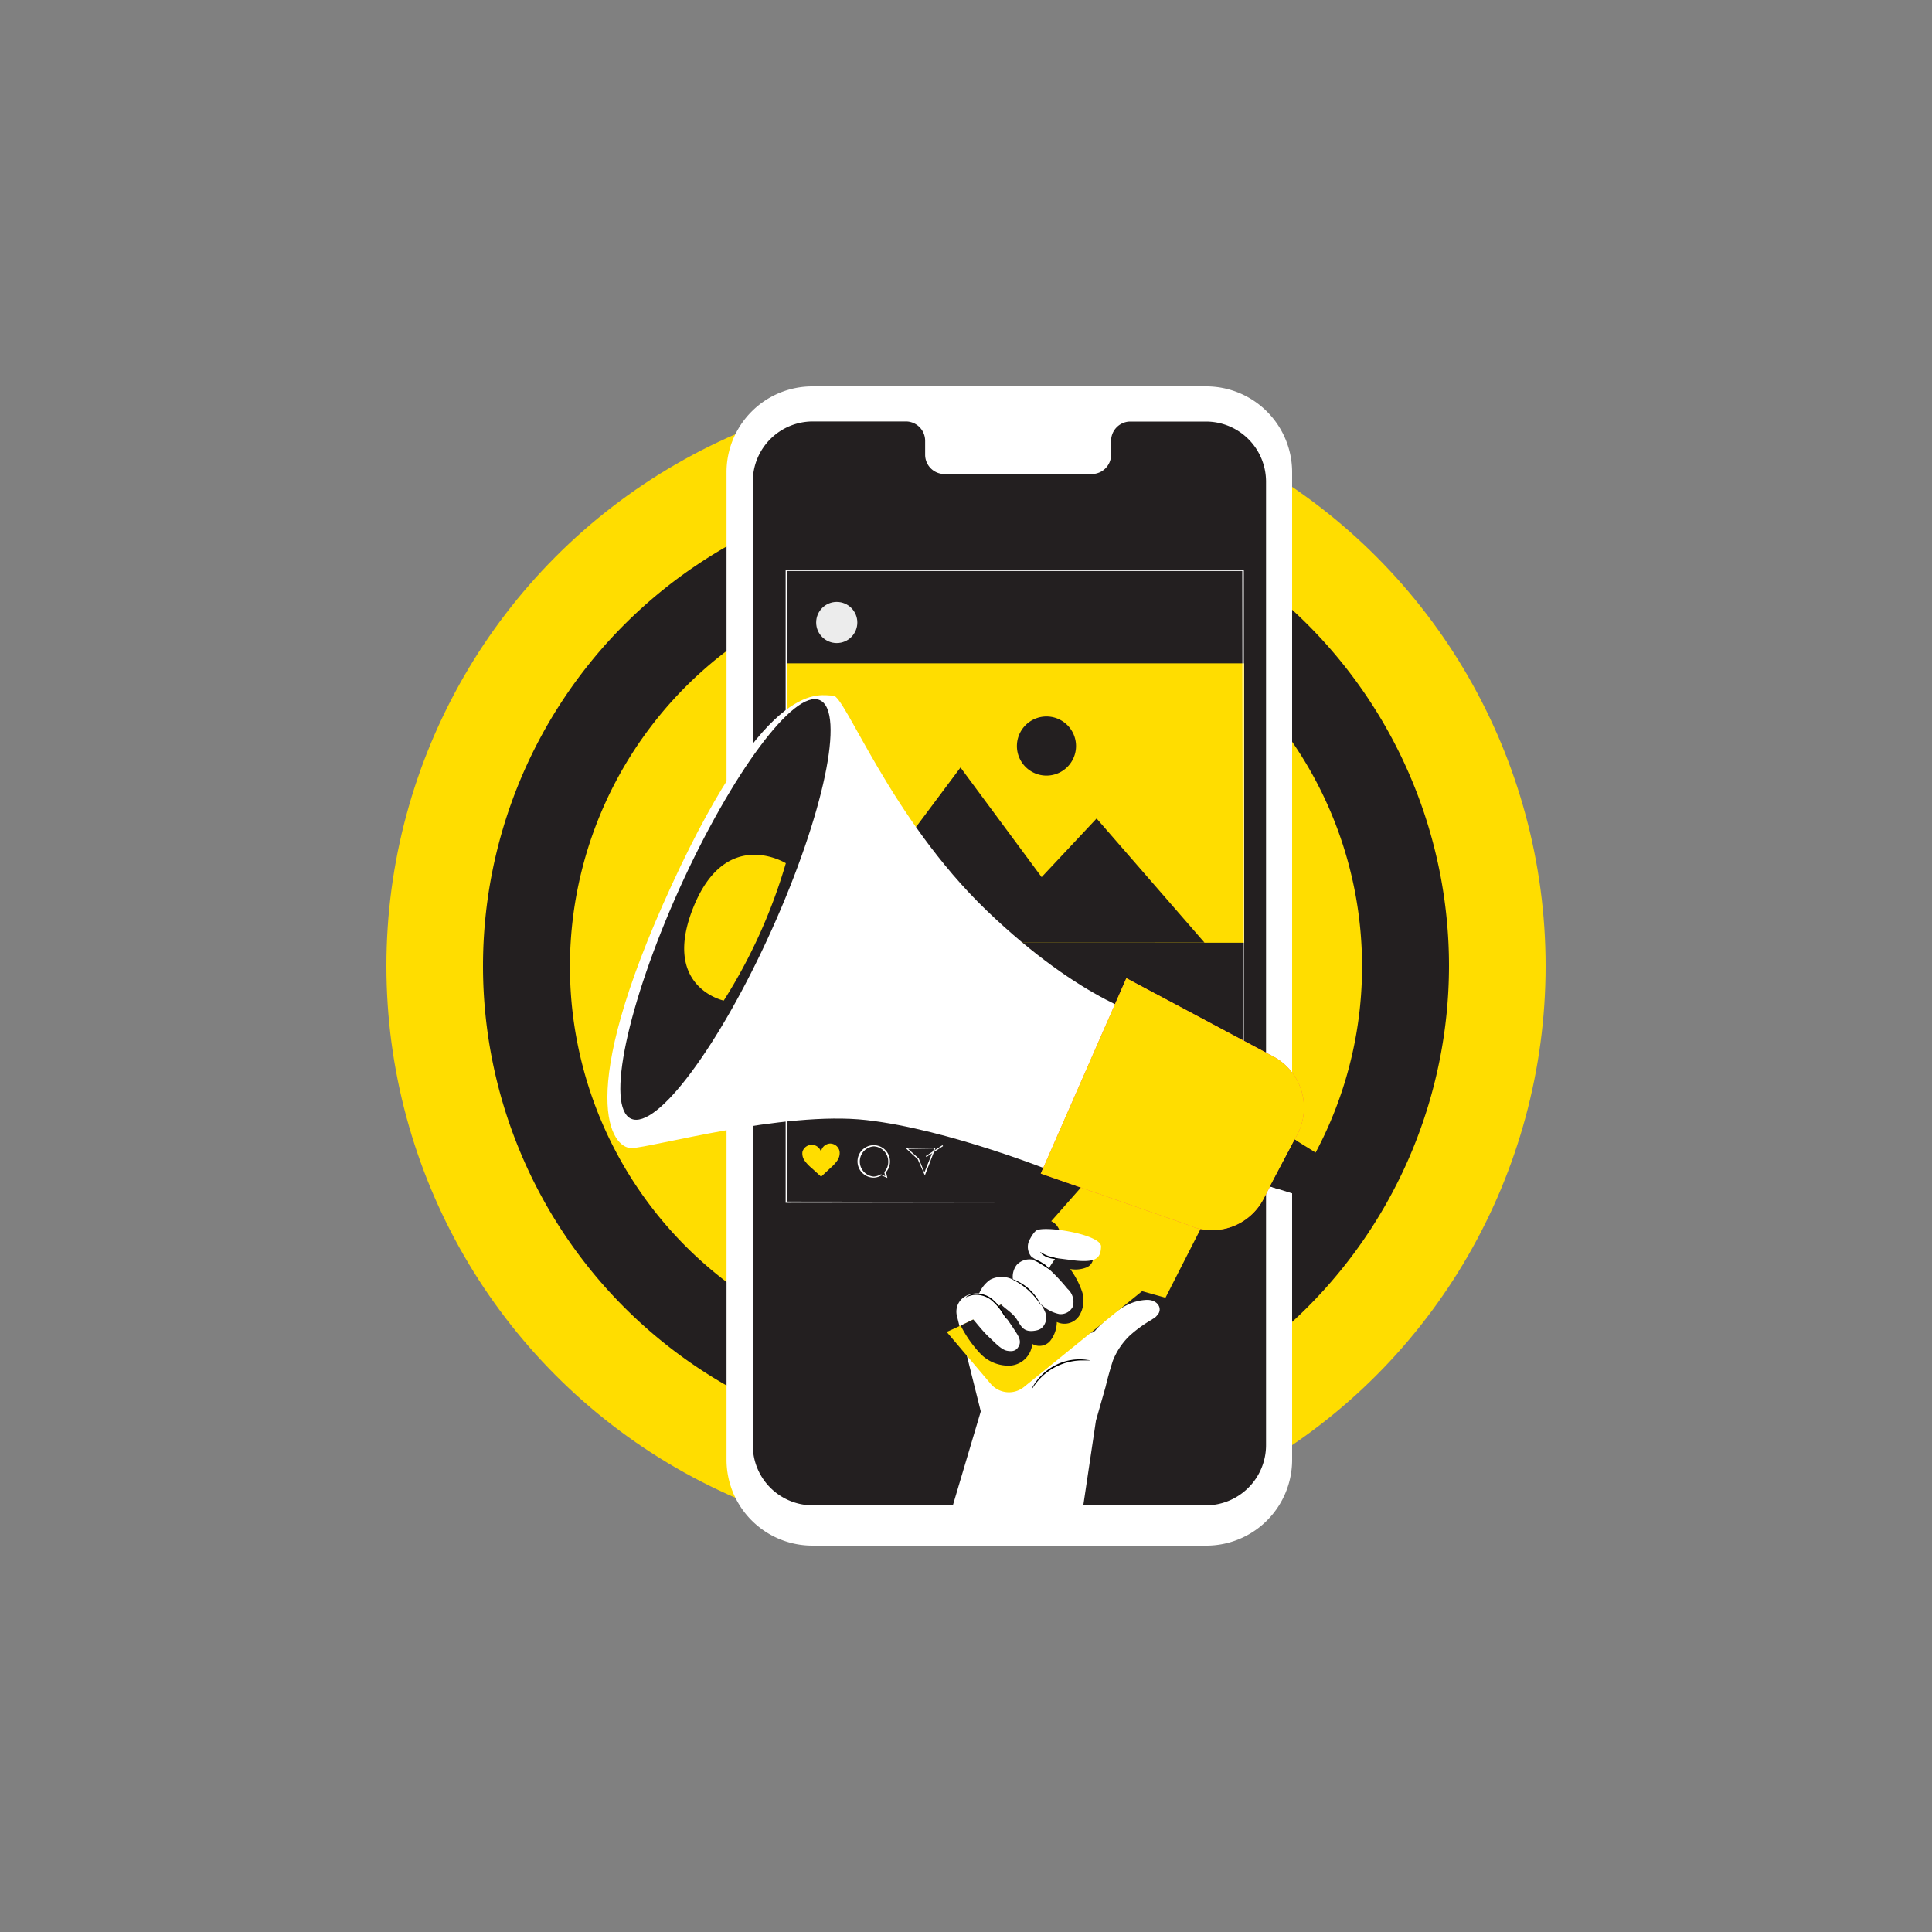 <svg id="Layer_1" data-name="Layer 1" xmlns="http://www.w3.org/2000/svg" viewBox="0 0 200 200"><rect x="0" y="0" width="200" height="200" fill="#808080" stroke="none"/><defs><style>.cls-1{fill:#fd0;}.cls-2{fill:#231f20;}.cls-3{fill:#fff;}.cls-4{fill:#375a64;}.cls-5{fill:#ececec;}.cls-6{fill:#1a2e35;}.cls-7{fill:#ff4f5b;}</style></defs><circle class="cls-1" cx="100" cy="100" r="60"/><path class="cls-2" d="M100,150a50,50,0,1,1,50-50A50.06,50.06,0,0,1,100,150Zm0-90.95A41,41,0,1,0,141,100,41,41,0,0,0,100,59.05Z"/><path class="cls-3" d="M124.85,160l-40.77,0a8.89,8.89,0,0,1-8.87-8.89l0-102.21A8.88,8.88,0,0,1,84.11,40l40.77,0a8.89,8.89,0,0,1,8.88,8.89l0,102.21A8.88,8.88,0,0,1,124.85,160Z"/><path class="cls-2" d="M124.84,43.64h-7.9a2,2,0,0,0-1.92,2v1.43a2,2,0,0,1-1.92,2H97.69a2,2,0,0,1-1.92-2V45.63a2,2,0,0,0-1.92-2h-9.7a6.21,6.21,0,0,0-6.22,6.21l0,99.77a6.21,6.21,0,0,0,6.21,6.22l40.69,0a6.23,6.23,0,0,0,6.23-6.22l0-99.77A6.22,6.22,0,0,0,124.84,43.64Z"/><path class="cls-4" d="M109.1,133.2a2.58,2.58,0,0,1-.43,0l-1.17,0c-1,0-2.34,0-3.84,0s-2.86,0-3.84,0l-1.17,0a2.58,2.58,0,0,1-.43,0l.43,0,1.17,0,3.84,0,3.84,0,1.17,0Z"/><path class="cls-3" d="M124.64,122.33l-1.3-1.29-1.22,1.22v-3.7h2.52Zm-1.3-1.45,0,0,1.13,1.14v-3.39h-2.3V122Z"/><path class="cls-3" d="M91.86,121.94l-.61-.27a1.62,1.62,0,0,1-.78.24,1.68,1.68,0,1,1,1.66-1.69,1.65,1.65,0,0,1-.41,1.12Zm-1.41-3.27a1.57,1.57,0,0,0,0,3.13,1.67,1.67,0,0,0,.75-.24l0,0,.44.2-.1-.43,0,0a1.55,1.55,0,0,0,.41-1.06A1.57,1.57,0,0,0,90.45,118.67Z"/><path class="cls-3" d="M95.74,121.68,95,120l-1.29-1.19,3.14,0ZM94,118.93l1.11,1,.58,1.44,1-2.48Z"/><rect class="cls-3" x="94.98" y="119.34" width="2.05" height="0.11" transform="matrix(0.84, -0.55, 0.55, 0.84, -49.58, 71.67)"/><path class="cls-1" d="M86.91,119.17a1,1,0,0,0-1-.79,1,1,0,0,0-.92.85,1,1,0,0,0-1.92,0,1.28,1.28,0,0,0,.24.94,4,4,0,0,0,.69.73l1,.91,1-.93a4.21,4.21,0,0,0,.67-.73A1.36,1.36,0,0,0,86.91,119.17Z"/><circle class="cls-5" cx="86.62" cy="64.44" r="2.13"/><path class="cls-3" d="M123.83,110.09s-9,.08-20,.08-20,0-20-.08,9-.08,20-.08S123.83,110.05,123.83,110.09Z"/><path class="cls-3" d="M105.62,113.46c0,.05-4.87.08-10.88.08s-10.88,0-10.88-.08,4.87-.07,10.88-.07S105.62,113.42,105.62,113.46Z"/><path class="cls-6" d="M102.93,149.72a.85.85,0,1,1-1.7,0,.87.87,0,0,1,.86-.86A.85.85,0,0,1,102.93,149.72Z"/><path class="cls-6" d="M105.56,149.74a.85.85,0,1,1-.84-.87A.85.85,0,0,1,105.56,149.74Z"/><path class="cls-6" d="M108.19,149.75a.85.85,0,1,1-1.69,0,.85.85,0,1,1,1.69,0Z"/><rect class="cls-1" x="81.51" y="68.67" width="47.29" height="28.92"/><polygon class="cls-2" points="85.88 97.59 99.43 79.45 107.83 90.8 113.52 84.73 124.69 97.58 85.88 97.59"/><path class="cls-2" d="M111.39,77.23a3.06,3.06,0,1,1-3.06-3.06A3.06,3.06,0,0,1,111.39,77.23Z"/><path class="cls-3" d="M128.67,124.46c0-.62,0-26.74-.07-65.42l.07.07H81.39l.07-.08c0,24.47,0,47.11,0,65.42l-.06-.06,47.28.06-47.28.06h-.07v-.06c0-18.31,0-40.95,0-65.42V59h47.43V59c0,19.36,0,35.72,0,47.25,0,5.75,0,10.3,0,13.41,0,1.55,0,2.74,0,3.55v.91C128.68,124.36,128.67,124.46,128.67,124.46Z"/><path class="cls-3" d="M118.59,134.57c-.94.07-2.48.34-5,2.93l-.1.11c-1.31,1.71-2.55-3.17-2.77-5a1.91,1.91,0,0,0-2.58-1.48L102,134a2.81,2.81,0,0,0-1.78.06,1.82,1.82,0,0,0-1.16,2.16l2.47,9.89L97.4,160h14.12l1.93-12.93,1-3.51c.18-.76.42-1.66.75-2.69a7.33,7.33,0,0,1,1.73-2.59,13.26,13.26,0,0,1,2.3-1.67,1.37,1.37,0,0,1,.2-.13,1.24,1.24,0,0,0,.34-.3C120.44,135.51,119.85,134.47,118.59,134.57Z"/><path class="cls-1" d="M125.5,124.83l-4.85,9.51-2.42-.68L106,143.58a2.48,2.48,0,0,1-3.43-.31L98,137.88s9.36-4,11.09-7.37-.27-4.09-.27-4.09l4.41-5Z"/><path class="cls-3" d="M119.21,105.43s-7.09-1.57-17.08-11.18S87.45,71.89,86.23,72s-6.56-2.41-16.72,19.67-6.15,27.22-4.13,27.18,15.74-3.87,24.31-2.9,19.58,5.44,19.58,5.44Z"/><path class="cls-7" d="M134.29,117.46l-2.42,4.61-1.08,2.06a6,6,0,0,1-7.84,2.66l-15.21-5.3,8.86-20.23,15.2,8.1A6,6,0,0,1,134.29,117.46Z"/><path class="cls-1" d="M134.29,117.46l-2.42,4.61-1.08,2.06a6,6,0,0,1-7.84,2.66l-15.21-5.3,8.86-20.23,15.2,8.1A6,6,0,0,1,134.29,117.46Z"/><path class="cls-2" d="M70.33,92c-5.4,12-7.65,22.62-5,23.81s9.14-7.55,14.54-19.52,7.65-22.62,5-23.81S75.74,80.06,70.33,92Z"/><polygon class="cls-2" points="135.6 124.11 131.47 122.82 134.03 117.97 137.12 119.89 135.6 124.11"/><polyline class="cls-2" points="131.47 122.82 132.32 123.09 134.4 118.2 134.03 117.97"/><path class="cls-1" d="M81.35,89.36s-6.17-3.82-9.55,4.51,3.12,9.71,3.12,9.71A55.56,55.56,0,0,0,81.35,89.36Z"/><path class="cls-2" d="M99.45,137.22a12.18,12.18,0,0,0,2,2.87,4.05,4.05,0,0,0,3.14,1.28,2.48,2.48,0,0,0,2.27-2.25,1.45,1.45,0,0,0,1.87-.33,3.23,3.23,0,0,0,.67-1.94,1.82,1.82,0,0,0,2.31-.63,3,3,0,0,0,.3-2.53,9,9,0,0,0-1.22-2.32,3.13,3.13,0,0,0,1.72-.18,1.11,1.11,0,0,0,.57-1.45,1.45,1.45,0,0,0-.85-.54,5.27,5.27,0,0,0-2.5-.4c-.22,0,.38,2.5-5.59,5.93A50.73,50.73,0,0,1,99.45,137.22Z"/><path d="M112.88,140.83s-.4,0-1,0a6.2,6.2,0,0,0-2.42.58,6.11,6.11,0,0,0-2,1.52c-.42.5-.61.85-.63.84a.86.86,0,0,1,.11-.26,4.74,4.74,0,0,1,.43-.64,5.75,5.75,0,0,1,2-1.6,5.43,5.43,0,0,1,3.26-.48A1.23,1.23,0,0,1,112.88,140.83Z"/><path class="cls-3" d="M99.84,135.63c1,.92,1.62,1.94,2.63,2.87.46.42,1.17,1.22,1.78,1.33s1,0,1.25-.55-.16-1.1-.4-1.48c-.64-1-1.26-1.8-1.74-2.58-.22-.37.07-.44.18-.27.46.48,1.15.89,1.56,1.41.57.72.67,1.67,2.16,1.37a1.4,1.4,0,0,0,.55-.23,1.48,1.48,0,0,0,.34-1.77,4.66,4.66,0,0,0-.82-1.25,3.73,3.73,0,0,0,2.32,1.55,1.4,1.4,0,0,0,1.41-.77,1.82,1.82,0,0,0-.56-1.85,19.81,19.81,0,0,0-2.52-2.58,1.9,1.9,0,0,0-1.22-.45,1.8,1.8,0,0,0-1.5.55,2,2,0,0,0-.4,1.54,2.57,2.57,0,0,0-2.35,0,3.27,3.27,0,0,0-1.3,1.88Z"/><path class="cls-3" d="M106.77,130.09a1.57,1.57,0,0,1-.18-1.76c.22-.43.5-.86.78-1,1.24-.42,6.66.52,6.61,1.72s-.45,1.78-3.38,1.35l-1.33-.17-.71,1.06Z"/><path d="M107.74,135.12a7.12,7.12,0,0,0-3-2.7,1.6,1.6,0,0,1,.57.2,5.17,5.17,0,0,1,2.16,1.95A1.73,1.73,0,0,1,107.74,135.12Z"/><path d="M108.65,131.43s-.38-.26-.87-.56a4.77,4.77,0,0,0-.63-.35c-.17-.08-.28-.1-.28-.13s.13,0,.32,0a2.49,2.49,0,0,1,.67.32A2,2,0,0,1,108.65,131.43Z"/><path d="M109.56,130.32a2.47,2.47,0,0,1-1-.12,2,2,0,0,1-.67-.35c-.14-.13-.21-.23-.19-.25a3.71,3.71,0,0,0,.91.45A6.48,6.48,0,0,1,109.56,130.32Z"/><path d="M104.3,136.61a3.11,3.11,0,0,1-.49-.64,5.74,5.74,0,0,0-1.27-1.44,2.53,2.53,0,0,0-1.79-.47,3.43,3.43,0,0,0-.75.24s0-.06.17-.14a1.9,1.9,0,0,1,.57-.21,2.5,2.5,0,0,1,1.89.46,5.27,5.27,0,0,1,1.27,1.5A4.88,4.88,0,0,1,104.3,136.61Z"/></svg>